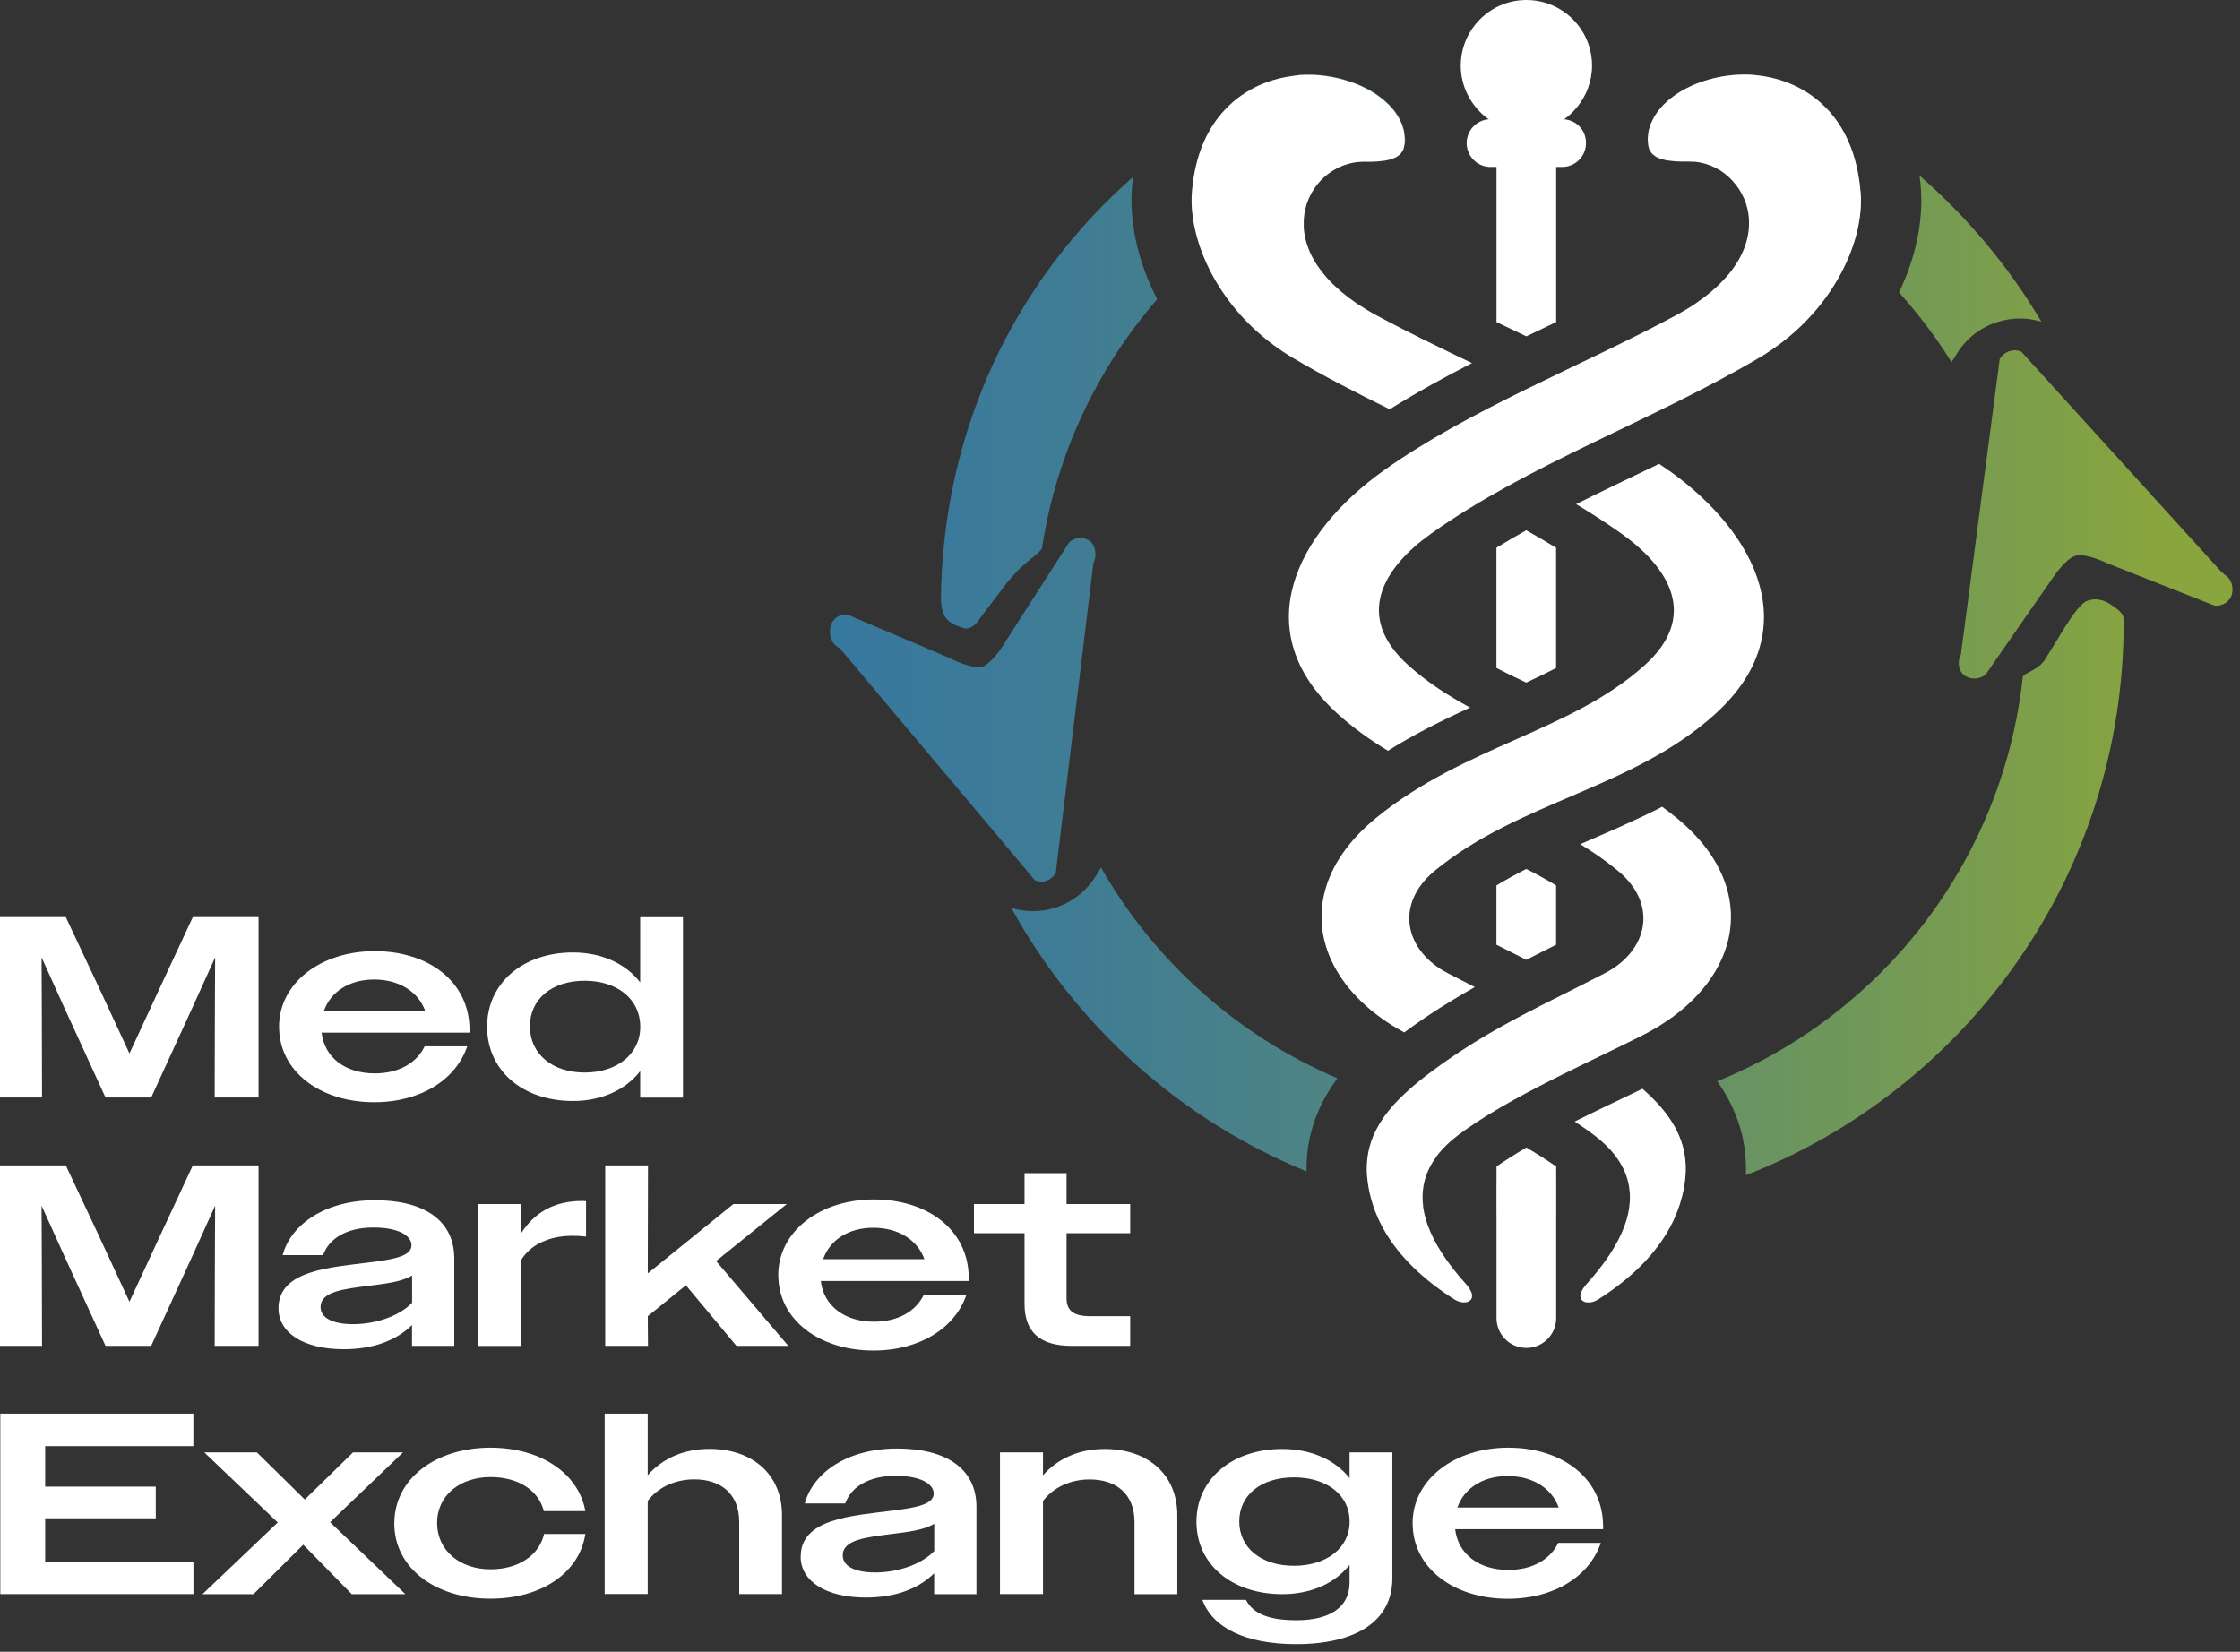 <svg width="160" height="118" viewBox="0 0 160 118" fill="none" xmlns="http://www.w3.org/2000/svg">
<rect x="0" y="0" width="160" height="118" fill="#333333" stroke="none"/>
<path d="M0.022 65.516H4.7L6.985 70.375L9.247 75.256L11.51 70.375L13.773 65.516H18.468V78.406H15.334L15.35 71.98L15.367 68.392L13.745 71.98L10.798 78.406H7.538L4.591 71.98L2.969 68.392L2.986 71.98L3.002 78.406H0V65.516H0.022Z" fill="white"/>
<path d="M19.931 73.361C19.931 70.194 22.949 67.948 26.762 67.948C30.575 67.948 33.539 70.101 33.539 73.585V73.772H22.971C23.174 75.541 24.664 76.681 26.762 76.681C28.455 76.681 29.748 75.963 30.334 74.747H33.374C32.58 77.103 30.077 78.741 26.729 78.741C22.862 78.741 19.936 76.533 19.936 73.366L19.931 73.361ZM23.136 72.221H30.372C29.874 70.841 28.51 69.975 26.724 69.975C24.938 69.975 23.612 70.857 23.136 72.221Z" fill="white"/>
<path d="M34.793 73.345C34.793 70.249 37.335 68.041 40.923 68.041C42.967 68.041 44.698 68.836 45.728 70.178V65.522H48.785V78.412H45.728V76.516C44.698 77.859 42.967 78.653 40.923 78.653C37.313 78.653 34.793 76.462 34.793 73.35V73.345ZM45.733 73.361C45.733 71.372 44.095 70.063 41.756 70.063C39.417 70.063 37.85 71.372 37.85 73.323C37.85 75.273 39.433 76.621 41.756 76.621C44.079 76.621 45.733 75.295 45.733 73.361Z" fill="white"/>
<path d="M0.022 83.255H4.7L6.985 88.114L9.247 92.995L11.51 88.114L13.773 83.255H18.468V96.145H15.334L15.35 89.719L15.367 86.131L13.745 89.719L10.798 96.145H7.538L4.591 89.719L2.969 86.131L2.986 89.719L3.002 96.145H0V83.255H0.022Z" fill="white"/>
<path d="M19.892 93.455C19.892 90.749 23.557 90.546 26.427 90.179C28.197 89.96 29.391 89.719 29.391 88.963C29.391 88.262 28.454 87.692 26.668 87.692C24.735 87.692 23.48 88.503 23.08 89.664H20.187C20.796 87.418 23.299 85.742 26.778 85.742C30.257 85.742 32.448 87.161 32.448 89.905V96.145H29.429V94.655C28.252 95.816 26.559 96.386 24.548 96.386C21.677 96.386 19.892 95.208 19.892 93.461V93.455ZM25.217 94.595C26.762 94.595 28.476 94.063 29.435 93.066V91.116C28.734 91.56 27.539 91.708 26.361 91.85C24.537 92.091 22.899 92.255 22.899 93.379C22.899 94.135 23.748 94.595 25.217 94.595Z" fill="white"/>
<path d="M34.13 86.016H37.203V88.136C38.14 86.646 39.559 85.797 41.548 85.797C41.674 85.797 41.734 85.797 41.86 85.813V88.339C41.531 88.3 41.197 88.284 40.868 88.284C39.301 88.284 37.866 88.892 37.203 90.053V96.151H34.13V86.021V86.016Z" fill="white"/>
<path d="M43.23 83.254H46.286L46.27 90.968L52.384 86.016H56.197L51.151 90.086L56.306 96.145H52.603L48.993 91.817L46.27 94.025L46.286 96.145H43.23V83.254Z" fill="white"/>
<path d="M55.589 91.1C55.589 87.933 58.607 85.687 62.42 85.687C66.233 85.687 69.197 87.84 69.197 91.324V91.51H58.629C58.832 93.28 60.322 94.419 62.42 94.419C64.113 94.419 65.406 93.702 65.992 92.486H69.033C68.238 94.841 65.735 96.479 62.388 96.479C58.52 96.479 55.594 94.272 55.594 91.105L55.589 91.1ZM58.794 89.955H66.031C65.532 88.574 64.168 87.709 62.382 87.709C60.596 87.709 59.27 88.591 58.794 89.955Z" fill="white"/>
<path d="M73.18 93.143V88.098H69.569V86.016H73.18V83.808H76.182V86.016H80.729V88.098H76.182V92.754C76.182 93.636 76.713 94.025 77.858 94.025H80.729V96.145H76.549C74.231 96.145 73.18 95.115 73.18 93.143Z" fill="white"/>
<path d="M0.022 100.988H13.812V103.311H3.227V106.204H11.127V108.466H3.227V111.594H13.817V113.879H0.022V100.988Z" fill="white"/>
<path d="M19.837 108.762L14.589 103.755H18.347L21.771 107.124L25.217 103.755H28.789L23.579 108.745L28.953 113.884H25.124L21.661 110.351L18.106 113.884H14.463L19.837 108.767V108.762Z" fill="white"/>
<path d="M28.164 108.833C28.164 105.628 31.128 103.42 35.034 103.42C38.606 103.42 41.328 105.245 41.811 107.951H38.847C38.458 106.439 36.99 105.519 35.034 105.519C32.859 105.519 31.221 106.828 31.221 108.795C31.221 110.761 32.843 112.109 35.034 112.109C37.023 112.109 38.513 111.117 38.863 109.584H41.811C41.389 112.345 38.699 114.207 35.034 114.207C31.095 114.207 28.164 112.016 28.164 108.833Z" fill="white"/>
<path d="M43.191 100.988H46.265V105.387C47.317 104.193 48.845 103.508 50.664 103.508C53.759 103.508 55.857 105.332 55.857 108.241V113.879H52.8V108.724C52.8 106.719 51.491 105.683 49.596 105.683C48.177 105.683 46.961 106.291 46.265 107.228V113.873H43.191V100.983V100.988Z" fill="white"/>
<path d="M57.194 111.194C57.194 108.488 60.859 108.285 63.73 107.918C65.499 107.699 66.693 107.458 66.693 106.702C66.693 106.001 65.757 105.431 63.965 105.431C62.031 105.431 60.782 106.242 60.377 107.403H57.484C58.092 105.157 60.596 103.481 64.075 103.481C67.553 103.481 69.745 104.9 69.745 107.644V113.884H66.726V112.394C65.548 113.555 63.856 114.125 61.845 114.125C58.974 114.125 57.188 112.947 57.188 111.2L57.194 111.194ZM62.513 112.334C64.058 112.334 65.773 111.802 66.732 110.805V108.855C66.031 109.299 64.836 109.447 63.658 109.589C61.834 109.83 60.196 109.994 60.196 111.118C60.196 111.874 61.045 112.334 62.519 112.334H62.513Z" fill="white"/>
<path d="M71.427 103.755H74.5V105.393C75.552 104.198 77.08 103.514 78.899 103.514C81.995 103.514 84.093 105.338 84.093 108.247V113.884H81.036V108.729C81.036 106.724 79.727 105.689 77.831 105.689C76.412 105.689 75.196 106.297 74.5 107.233V113.879H71.427V103.749V103.755Z" fill="white"/>
<path d="M85.462 108.707C85.462 105.667 88.004 103.514 91.592 103.514C93.636 103.514 95.367 104.286 96.397 105.595V103.755H99.454V112.761C99.454 115.78 96.895 117.456 92.584 117.456C88.974 117.456 86.601 116.278 85.884 114.29H88.996C89.494 115.265 90.601 115.747 92.606 115.747C94.983 115.747 96.397 114.826 96.397 113.057V111.786C95.367 113.112 93.636 113.884 91.592 113.884C87.982 113.884 85.462 111.748 85.462 108.713V108.707ZM96.402 108.707C96.402 106.79 94.764 105.541 92.425 105.541C90.086 105.541 88.519 106.795 88.519 108.691C88.519 110.586 90.102 111.857 92.425 111.857C94.748 111.857 96.402 110.586 96.402 108.707Z" fill="white"/>
<path d="M100.9 108.833C100.9 105.667 103.919 103.42 107.732 103.42C111.545 103.42 114.509 105.573 114.509 109.058V109.244H103.941C104.144 111.013 105.634 112.153 107.732 112.153C109.425 112.153 110.712 111.435 111.304 110.219H114.344C113.555 112.575 111.046 114.213 107.699 114.213C103.831 114.213 100.906 112.005 100.906 108.839L100.9 108.833ZM104.1 107.694H111.337C110.838 106.313 109.474 105.447 107.688 105.447C105.902 105.447 104.576 106.329 104.1 107.694Z" fill="white"/>
<path d="M100.358 9.834C100.358 9.774 100.341 9.719 100.336 9.659C100.325 9.544 100.314 9.429 100.292 9.313C100.276 9.248 100.254 9.182 100.232 9.116C100.204 9.018 100.177 8.914 100.139 8.82C100.111 8.749 100.073 8.683 100.04 8.618C99.996 8.525 99.958 8.437 99.909 8.349C99.87 8.284 99.821 8.218 99.777 8.147C99.766 8.13 99.755 8.114 99.744 8.097C99.701 8.032 99.657 7.96 99.607 7.9C99.558 7.834 99.498 7.774 99.443 7.708C99.377 7.632 99.311 7.555 99.235 7.478C99.175 7.418 99.109 7.358 99.043 7.297C98.966 7.226 98.89 7.155 98.808 7.089C98.736 7.029 98.665 6.98 98.588 6.919C98.501 6.854 98.413 6.788 98.325 6.728C98.249 6.673 98.166 6.624 98.084 6.574C97.991 6.514 97.893 6.459 97.799 6.404C97.712 6.355 97.624 6.311 97.537 6.268C97.432 6.218 97.334 6.169 97.23 6.12C97.137 6.076 97.043 6.037 96.95 5.999C96.841 5.955 96.737 5.911 96.622 5.873C96.523 5.84 96.424 5.807 96.326 5.774C96.233 5.742 96.134 5.714 96.041 5.687C96.025 5.687 96.003 5.676 95.986 5.67C95.888 5.643 95.784 5.616 95.679 5.588C95.564 5.561 95.444 5.533 95.329 5.511C95.225 5.49 95.121 5.473 95.016 5.451C94.896 5.429 94.775 5.413 94.655 5.396C94.545 5.386 94.441 5.369 94.332 5.358C94.211 5.347 94.091 5.342 93.965 5.331C93.855 5.325 93.751 5.32 93.641 5.32C93.565 5.32 93.488 5.32 93.411 5.32C93.296 5.32 93.181 5.32 93.066 5.325C92.973 5.325 92.885 5.342 92.792 5.347C90.891 6.114 89.061 7.018 87.319 8.037C87.226 8.147 87.128 8.251 87.034 8.371C86.021 9.681 85.32 11.45 85.15 13.762C85.09 14.551 85.166 15.405 85.358 16.293C85.484 16.879 85.665 17.482 85.9 18.09C88.831 15.482 92.201 13.357 95.882 11.834C95.893 11.834 95.904 11.823 95.915 11.823C95.92 11.823 95.931 11.823 95.937 11.817C97.361 11.231 98.835 10.732 100.347 10.338C100.369 10.168 100.38 9.998 100.369 9.834H100.358ZM112.607 7.686C113.287 6.876 113.703 5.829 113.703 4.684C113.703 3.873 113.495 3.107 113.133 2.444C113.111 2.411 113.09 2.378 113.068 2.345C111.846 2.241 110.608 2.181 109.359 2.181C107.869 2.181 106.395 2.257 104.949 2.394C104.565 3.074 104.335 3.852 104.335 4.69C104.335 5.632 104.62 6.503 105.097 7.237C105.425 7.741 105.842 8.179 106.335 8.525C105.732 8.568 105.223 8.935 104.954 9.45C106.401 9.27 107.869 9.171 109.359 9.171C110.602 9.171 111.83 9.237 113.035 9.363C112.761 8.897 112.273 8.568 111.704 8.525C112.043 8.289 112.339 8.004 112.607 7.686ZM104.171 79.464C102.719 79.25 101.289 78.949 99.903 78.565C98.353 80.154 97.432 81.913 97.674 84.192C97.706 84.52 97.767 84.876 97.849 85.254C99.098 85.605 100.369 85.901 101.662 86.136C101.492 84.707 101.93 83.567 102.588 82.669V81.069L104.286 79.897L103.864 79.617L104.176 79.458L104.171 79.464ZM139.391 25.886L139.769 25.272C140.427 24.204 141.44 23.404 142.629 23.015H142.651L142.673 23.004C143.193 22.84 143.73 22.752 144.272 22.752C144.815 22.752 145.319 22.834 145.817 22.987C143.489 19.049 140.536 15.526 137.107 12.54C137.145 12.852 137.183 13.159 137.205 13.461C137.381 15.827 136.827 18.424 135.644 20.889C137.035 22.44 138.295 24.105 139.402 25.88L139.391 25.886ZM116.738 79.064C116.519 79.168 116.3 79.278 116.086 79.382C115.495 79.666 114.892 79.962 114.289 80.258L115.462 81.069V82.669C116.136 83.589 116.579 84.767 116.371 86.251C117.653 86.038 118.913 85.775 120.151 85.446C120.261 84.997 120.332 84.575 120.376 84.192C120.606 81.978 119.74 80.258 118.272 78.708C117.768 78.839 117.259 78.96 116.744 79.069L116.738 79.064ZM132.319 17.651C132.79 16.293 132.987 14.962 132.899 13.778C132.855 13.209 132.773 12.683 132.675 12.173C132.302 10.349 131.552 8.935 130.582 7.878C128.966 6.941 127.284 6.109 125.542 5.386C125.356 5.364 125.169 5.347 124.983 5.336C124.868 5.331 124.753 5.331 124.638 5.331C124.561 5.331 124.485 5.331 124.408 5.331C124.298 5.331 124.194 5.336 124.085 5.342C123.964 5.347 123.844 5.358 123.718 5.369C123.608 5.38 123.504 5.391 123.394 5.407C123.274 5.424 123.153 5.44 123.033 5.462C122.983 5.468 122.94 5.479 122.89 5.49C122.83 5.501 122.775 5.511 122.721 5.522C122.6 5.544 122.485 5.572 122.37 5.599C122.266 5.627 122.167 5.648 122.063 5.681C121.948 5.714 121.833 5.747 121.723 5.785C121.625 5.818 121.526 5.851 121.428 5.884C121.318 5.922 121.208 5.966 121.099 6.01C121.044 6.032 120.989 6.054 120.935 6.081C120.896 6.098 120.858 6.114 120.82 6.131C120.715 6.18 120.611 6.229 120.513 6.278C120.425 6.322 120.337 6.366 120.25 6.415C120.151 6.47 120.058 6.525 119.965 6.585C119.883 6.635 119.801 6.684 119.724 6.739C119.631 6.799 119.549 6.865 119.461 6.93C119.384 6.985 119.313 7.04 119.242 7.1C119.16 7.166 119.083 7.237 119.006 7.308C118.94 7.369 118.875 7.429 118.814 7.489C118.743 7.566 118.678 7.643 118.612 7.719C118.557 7.785 118.497 7.845 118.447 7.911C118.387 7.993 118.332 8.075 118.278 8.158C118.234 8.223 118.184 8.289 118.146 8.36C118.097 8.448 118.053 8.541 118.015 8.629C117.982 8.694 117.943 8.766 117.916 8.831C117.878 8.93 117.85 9.029 117.823 9.127C117.817 9.149 117.812 9.171 117.801 9.193C117.79 9.237 117.774 9.281 117.763 9.324C117.741 9.434 117.73 9.549 117.719 9.664C117.713 9.724 117.702 9.779 117.697 9.839C117.697 9.949 117.708 10.059 117.713 10.168C123.197 11.494 128.177 14.102 132.33 17.657L132.319 17.651ZM110.115 83.721L109.052 83.025C108.367 83.436 107.704 83.852 107.096 84.285C107.02 84.34 106.959 84.389 106.894 84.438V86.761C107.71 86.81 108.532 86.838 109.364 86.838C109.961 86.838 110.559 86.816 111.15 86.794V84.444C111.085 84.394 111.024 84.345 110.948 84.29C110.696 84.109 110.422 83.923 110.115 83.726V83.721ZM150.677 43.126C150.583 43.06 150.364 42.967 150.26 42.923C150.151 42.874 149.893 42.836 149.778 42.819C149.586 42.792 149.197 42.868 149.022 42.945C148.841 43.027 148.562 43.318 148.436 43.465C147.762 44.249 146.749 46.062 146.184 46.928C146.108 47.048 146.047 47.18 145.85 47.394C145.757 47.503 145.527 47.684 145.406 47.755C144.919 48.062 144.541 48.177 144.486 48.352C143.062 61.484 134.45 72.451 122.66 77.245C123.805 78.856 124.824 81.091 124.704 83.956C140.492 77.809 151.69 62.47 151.69 44.506C151.69 44.326 151.701 44.096 151.619 43.937C151.454 43.63 150.972 43.329 150.677 43.126ZM158.823 40.973L158.675 40.858L152.315 33.856L151.4 32.849L150.37 31.715L144.376 25.119C144.25 25.064 144.124 25.036 143.987 25.025C143.971 25.025 143.955 25.025 143.938 25.025C143.927 25.025 143.916 25.025 143.905 25.025C143.779 25.025 143.648 25.047 143.527 25.086C143.237 25.184 142.996 25.381 142.837 25.65L141.906 32.739L141.61 34.985L141.44 36.278L141.243 37.785L140.065 46.758C139.857 47.169 139.901 47.531 139.972 47.761C140.114 48.21 140.481 48.374 140.69 48.429C141.095 48.538 141.528 48.44 141.84 48.177L145.111 43.46L145.565 42.808L146.02 42.156L146.699 41.176C146.699 41.176 147.532 39.926 148.239 39.707C148.332 39.68 148.436 39.664 148.551 39.664C148.661 39.664 148.776 39.675 148.896 39.696C148.934 39.702 148.978 39.713 149.017 39.718C149.099 39.735 149.181 39.751 149.263 39.773C149.312 39.784 149.362 39.8 149.411 39.817C149.488 39.839 149.559 39.861 149.636 39.883C149.685 39.899 149.729 39.916 149.778 39.932C149.849 39.954 149.915 39.981 149.981 40.003C150.025 40.02 150.063 40.036 150.101 40.053C150.162 40.08 150.222 40.102 150.271 40.124C150.299 40.135 150.331 40.151 150.359 40.162C150.408 40.184 150.452 40.2 150.485 40.217C150.501 40.222 150.523 40.233 150.534 40.239C150.567 40.255 150.594 40.266 150.594 40.266L152.386 40.973L152.967 41.203L153.514 41.422L158.193 43.268C158.752 43.318 159.289 42.967 159.42 42.463C159.546 41.965 159.415 41.318 158.817 41L158.823 40.973ZM78.647 61.971L78.275 62.574C77.617 63.642 76.604 64.442 75.415 64.831H75.393L75.371 64.842C74.851 65.006 74.314 65.089 73.771 65.089C73.229 65.089 72.736 65.012 72.237 64.859C76.883 73.312 84.328 80.001 93.324 83.682C93.274 80.905 94.293 78.702 95.531 77.031C88.388 73.991 82.449 68.66 78.636 61.966L78.647 61.971ZM67.899 44.474C67.975 44.517 68.195 44.643 68.195 44.643L68.633 44.808C68.764 44.852 68.923 44.912 69.022 44.906C69.591 44.857 69.953 44.276 69.959 44.227L71.92 41.636C71.92 41.636 72.572 40.891 72.665 40.787C72.835 40.606 73.109 40.37 73.087 40.398C73.574 39.938 74.325 39.455 74.434 39.132C75.464 32.399 78.395 26.296 82.657 21.377C81.962 20.04 81.447 18.638 81.14 17.202C80.86 15.904 80.762 14.644 80.85 13.455C80.871 13.181 80.904 12.913 80.932 12.644C72.572 19.98 67.312 30.63 67.208 42.879C67.208 42.879 67.208 44.057 67.904 44.468L67.899 44.474ZM74.297 62.985C74.297 62.985 74.33 62.985 74.347 62.99C74.358 62.99 74.369 62.99 74.379 62.99C74.5 62.99 74.626 62.968 74.747 62.925C75.026 62.821 75.261 62.612 75.415 62.333L76.434 53.951L76.604 52.56L76.768 51.206L76.96 49.629L78.099 40.228C78.302 39.795 78.258 39.417 78.187 39.176C78.05 38.705 77.694 38.535 77.491 38.475C77.102 38.36 76.68 38.464 76.374 38.738L73.202 43.679L72.763 44.364L72.325 45.049L71.668 46.079C71.668 46.079 70.862 47.388 70.178 47.618C70.09 47.645 69.986 47.662 69.871 47.662C69.767 47.662 69.652 47.651 69.537 47.629C69.498 47.624 69.46 47.613 69.416 47.602C69.334 47.585 69.257 47.569 69.175 47.547C69.126 47.536 69.082 47.52 69.033 47.503C68.961 47.481 68.885 47.459 68.814 47.432C68.764 47.415 68.72 47.399 68.677 47.383C68.611 47.355 68.545 47.333 68.479 47.306C68.441 47.289 68.397 47.273 68.359 47.257C68.299 47.229 68.244 47.207 68.189 47.18C68.162 47.169 68.129 47.153 68.107 47.142C68.058 47.12 68.019 47.098 67.986 47.081C67.97 47.076 67.948 47.065 67.937 47.059C67.904 47.043 67.882 47.032 67.882 47.032L66.146 46.292L65.581 46.051L65.05 45.827L60.514 43.898C59.971 43.849 59.451 44.216 59.325 44.742C59.199 45.262 59.331 45.942 59.911 46.276L60.059 46.397L66.222 53.732L67.11 54.784L67.691 55.474L68.112 55.973L73.919 62.881C74.04 62.936 74.166 62.968 74.292 62.974L74.297 62.985Z" fill="url(#paint0_linear_84_2753)"/>
<path d="M106.894 83.332V94.162C106.894 95.34 107.847 96.293 109.025 96.293C110.202 96.293 111.156 95.34 111.156 94.162V83.332C110.471 82.861 109.759 82.411 109.025 81.978C108.291 82.411 107.578 82.855 106.894 83.332Z" fill="white"/>
<path d="M106.334 8.525C105.458 8.59 104.762 9.324 104.762 10.223C104.762 11.165 105.524 11.927 106.466 11.927H106.893V23.009C107.605 23.349 108.312 23.689 109.024 24.028C109.731 23.689 110.443 23.349 111.155 23.009V11.927H111.583C112.525 11.927 113.286 11.165 113.286 10.223C113.286 9.281 112.596 8.59 111.714 8.525C112.054 8.289 112.35 8.004 112.618 7.686C113.297 6.876 113.714 5.829 113.714 4.684C113.714 3.873 113.506 3.106 113.144 2.444C112.35 0.986 110.805 0 109.03 0C107.414 0 105.989 0.822 105.146 2.066C104.642 2.811 104.346 3.715 104.346 4.684C104.346 5.654 104.631 6.498 105.107 7.232C105.436 7.736 105.852 8.174 106.345 8.519L106.334 8.525Z" fill="white"/>
<path d="M111.15 63.253C110.46 62.831 109.747 62.443 109.019 62.075C108.296 62.443 107.583 62.831 106.888 63.253V67.488C107.605 67.85 108.312 68.206 109.019 68.567C109.72 68.211 110.432 67.855 111.15 67.488V63.253Z" fill="white"/>
<path d="M111.15 39.127C110.449 38.699 109.742 38.288 109.019 37.883C108.301 38.283 107.589 38.699 106.888 39.127V47.717C107.583 48.084 108.296 48.429 109.019 48.763C109.736 48.429 110.454 48.084 111.15 47.717V39.127Z" fill="white"/>
<path d="M117.313 77.782C115.73 78.549 114.086 79.316 112.476 80.121C112.804 80.335 113.128 80.554 113.44 80.779C115.571 82.291 118.995 85.452 113.319 91.741C113.232 91.84 113.166 91.927 113.106 92.015C113.089 92.037 113.073 92.059 113.062 92.081C113.018 92.152 112.98 92.223 112.952 92.289C112.952 92.3 112.941 92.311 112.936 92.322C112.908 92.393 112.892 92.459 112.886 92.519C112.886 92.535 112.886 92.552 112.886 92.563C112.886 92.612 112.886 92.656 112.897 92.7C112.897 92.711 112.897 92.722 112.903 92.733C112.919 92.782 112.941 92.826 112.969 92.859C112.974 92.87 112.985 92.875 112.991 92.88C113.018 92.908 113.051 92.935 113.084 92.957C113.095 92.963 113.106 92.968 113.117 92.974C113.16 92.996 113.21 93.017 113.264 93.028C113.275 93.028 113.286 93.028 113.292 93.028C113.341 93.039 113.39 93.045 113.44 93.045C113.451 93.045 113.456 93.045 113.467 93.045C113.467 93.045 113.478 93.045 113.484 93.045C113.577 93.045 113.681 93.028 113.779 93.001C113.785 93.001 113.796 93.001 113.801 92.996C113.911 92.963 114.02 92.913 114.119 92.853C119.017 89.752 120.151 86.367 120.375 84.186C120.649 81.524 119.356 79.573 117.318 77.777L117.313 77.782Z" fill="white"/>
<path d="M99.284 29.227C101.18 28.038 103.141 26.965 105.14 25.94C102.823 24.828 100.533 23.721 98.38 22.56C98.117 22.418 97.86 22.275 97.619 22.127C97.52 22.067 97.427 22.007 97.334 21.946C97.197 21.859 97.054 21.776 96.928 21.689C96.813 21.612 96.709 21.53 96.6 21.453C96.501 21.382 96.397 21.311 96.298 21.24C96.161 21.136 96.041 21.032 95.915 20.927C95.855 20.878 95.789 20.829 95.734 20.779C95.608 20.67 95.499 20.566 95.383 20.456C95.334 20.412 95.279 20.363 95.23 20.319C95.12 20.215 95.022 20.106 94.923 19.996C94.879 19.947 94.83 19.897 94.786 19.854C94.682 19.739 94.589 19.618 94.496 19.503C94.463 19.465 94.43 19.426 94.397 19.388C94.304 19.267 94.222 19.147 94.14 19.026C94.118 18.994 94.085 18.955 94.063 18.922C93.97 18.78 93.888 18.643 93.811 18.5C93.8 18.484 93.795 18.468 93.784 18.457C93.713 18.331 93.658 18.205 93.597 18.079C93.587 18.051 93.57 18.024 93.554 17.991C93.428 17.695 93.329 17.405 93.258 17.114C93.258 17.104 93.252 17.087 93.247 17.076C93.214 16.928 93.181 16.78 93.165 16.632C93.143 16.495 93.132 16.358 93.126 16.221C93.126 16.21 93.126 16.205 93.126 16.194C93.121 16.052 93.121 15.915 93.126 15.778V15.767C93.126 15.641 93.143 15.52 93.159 15.4C93.159 15.383 93.159 15.367 93.159 15.35C93.176 15.219 93.203 15.093 93.23 14.967C93.23 14.961 93.23 14.956 93.23 14.95C93.258 14.83 93.291 14.715 93.329 14.6C93.329 14.589 93.335 14.572 93.34 14.562C93.378 14.452 93.417 14.348 93.46 14.244C93.466 14.227 93.472 14.205 93.482 14.189C93.532 14.079 93.581 13.975 93.636 13.877C93.641 13.866 93.647 13.849 93.652 13.838C93.702 13.745 93.756 13.658 93.811 13.575C93.828 13.553 93.838 13.526 93.855 13.504C93.915 13.411 93.981 13.323 94.047 13.236C94.058 13.219 94.069 13.203 94.08 13.192C94.14 13.115 94.206 13.044 94.266 12.978C94.288 12.956 94.31 12.929 94.332 12.902C94.392 12.836 94.458 12.781 94.518 12.721C94.545 12.693 94.573 12.661 94.606 12.639C94.671 12.584 94.737 12.529 94.803 12.474C94.836 12.447 94.868 12.419 94.901 12.398C94.967 12.348 95.033 12.304 95.099 12.261C95.137 12.233 95.175 12.206 95.214 12.184C95.279 12.146 95.345 12.107 95.411 12.074C95.455 12.052 95.499 12.025 95.542 11.998C95.603 11.965 95.668 11.943 95.728 11.915C95.783 11.894 95.833 11.866 95.887 11.844C95.931 11.828 95.975 11.817 96.019 11.8C96.041 11.795 96.057 11.784 96.079 11.778C96.134 11.762 96.189 11.74 96.243 11.724C96.304 11.707 96.37 11.691 96.435 11.674C96.496 11.658 96.55 11.642 96.611 11.631C96.671 11.62 96.726 11.614 96.786 11.603C96.852 11.592 96.917 11.581 96.983 11.576C97.043 11.57 97.104 11.57 97.164 11.565C97.23 11.565 97.29 11.554 97.356 11.554H97.361C97.46 11.554 97.558 11.554 97.657 11.554C97.755 11.554 97.854 11.554 97.947 11.554C98.04 11.554 98.128 11.543 98.216 11.543C98.303 11.543 98.391 11.537 98.468 11.527C98.555 11.521 98.638 11.505 98.72 11.499C98.796 11.488 98.873 11.483 98.944 11.472C99.026 11.461 99.098 11.439 99.174 11.422C99.24 11.406 99.306 11.395 99.366 11.379C99.437 11.357 99.503 11.324 99.569 11.296C99.618 11.274 99.678 11.258 99.722 11.231C99.788 11.198 99.837 11.149 99.892 11.11C99.93 11.083 99.974 11.061 100.007 11.028C100.062 10.973 100.1 10.908 100.139 10.847C100.161 10.814 100.188 10.787 100.204 10.754C100.254 10.65 100.292 10.529 100.308 10.398C100.336 10.217 100.341 10.036 100.336 9.861C100.336 9.801 100.319 9.746 100.314 9.686C100.303 9.571 100.292 9.456 100.27 9.341C100.254 9.275 100.232 9.209 100.21 9.143C100.182 9.045 100.155 8.941 100.117 8.848C100.089 8.776 100.051 8.711 100.018 8.645C99.974 8.552 99.936 8.464 99.887 8.376C99.848 8.305 99.799 8.245 99.755 8.174C99.744 8.157 99.733 8.141 99.722 8.124C99.678 8.059 99.635 7.987 99.585 7.927C99.536 7.861 99.476 7.801 99.421 7.735C99.355 7.659 99.29 7.582 99.213 7.505C99.153 7.445 99.087 7.385 99.021 7.325C98.944 7.253 98.868 7.182 98.785 7.116C98.714 7.056 98.643 7.007 98.566 6.947C98.479 6.881 98.391 6.815 98.303 6.755C98.227 6.7 98.144 6.651 98.062 6.601C97.969 6.541 97.871 6.486 97.777 6.432C97.69 6.382 97.602 6.339 97.514 6.295C97.41 6.245 97.312 6.196 97.208 6.147C97.115 6.103 97.021 6.065 96.928 6.026C96.819 5.982 96.715 5.939 96.6 5.9C96.501 5.867 96.402 5.835 96.304 5.802C96.211 5.769 96.112 5.741 96.019 5.714C96.002 5.714 95.981 5.703 95.964 5.698C95.865 5.67 95.761 5.643 95.657 5.615C95.542 5.588 95.422 5.561 95.307 5.539C95.203 5.517 95.099 5.5 94.994 5.478C94.874 5.456 94.753 5.44 94.633 5.424C94.523 5.413 94.419 5.396 94.31 5.385C94.189 5.374 94.069 5.369 93.943 5.358C93.833 5.352 93.729 5.347 93.619 5.347C93.428 5.347 93.236 5.347 93.044 5.352C92.677 5.369 92.31 5.418 91.943 5.484C90.097 5.807 88.305 6.727 87.018 8.398C86.004 9.708 85.303 11.477 85.133 13.789C85.073 14.578 85.15 15.433 85.342 16.32C86.043 19.58 88.404 23.239 92.376 25.584C94.594 26.893 96.923 28.088 99.278 29.244L99.284 29.227Z" fill="white"/>
<path d="M119.231 33.637C118.995 33.468 118.754 33.303 118.507 33.133L118.288 33.243C116.409 34.152 114.481 35.056 112.58 36.015C113.708 36.689 114.799 37.395 115.845 38.141C119.17 40.513 121.406 43.986 117.467 47.53C112.18 52.286 104.625 53.266 98.309 58.416C94.304 61.681 93.537 65.609 95.263 68.951C96.222 70.802 97.936 72.473 100.303 73.755C101.42 72.923 102.549 72.177 103.694 71.482C104.242 71.148 104.79 70.824 105.348 70.512C104.707 70.189 104.056 69.86 103.398 69.515C100.391 67.954 99.519 64.612 102.538 62.158C108.625 57.205 116.574 56.351 122.474 51.042C129.059 45.12 125.503 38.102 119.236 33.632L119.231 33.637Z" fill="white"/>
<path d="M132.899 13.773C132.856 13.203 132.773 12.677 132.675 12.168C131.722 7.478 128.287 5.501 124.989 5.336C124.797 5.325 124.605 5.325 124.413 5.331C124.304 5.331 124.2 5.336 124.09 5.342C123.97 5.347 123.849 5.358 123.723 5.369C123.614 5.38 123.51 5.391 123.4 5.407C123.279 5.424 123.159 5.44 123.038 5.462C122.989 5.468 122.945 5.479 122.896 5.49C122.836 5.501 122.781 5.512 122.726 5.522C122.606 5.544 122.491 5.572 122.376 5.599C122.271 5.627 122.173 5.648 122.069 5.681C121.954 5.714 121.839 5.747 121.729 5.785C121.63 5.818 121.532 5.851 121.433 5.884C121.324 5.922 121.214 5.966 121.105 6.01C121.05 6.032 120.995 6.054 120.94 6.081C120.902 6.098 120.863 6.114 120.825 6.131C120.721 6.18 120.617 6.229 120.518 6.279C120.431 6.322 120.343 6.366 120.255 6.415C120.157 6.47 120.064 6.525 119.971 6.585C119.888 6.635 119.806 6.684 119.729 6.739C119.636 6.799 119.554 6.865 119.467 6.93C119.39 6.985 119.319 7.04 119.247 7.1C119.165 7.166 119.089 7.237 119.012 7.308C118.946 7.369 118.88 7.429 118.82 7.489C118.749 7.566 118.683 7.643 118.617 7.719C118.563 7.785 118.502 7.845 118.453 7.911C118.393 7.993 118.338 8.075 118.283 8.158C118.239 8.223 118.19 8.289 118.152 8.36C118.102 8.448 118.059 8.541 118.02 8.629C117.987 8.694 117.949 8.766 117.922 8.831C117.883 8.93 117.856 9.029 117.828 9.127C117.823 9.149 117.818 9.171 117.807 9.193C117.796 9.237 117.779 9.281 117.768 9.324C117.746 9.434 117.735 9.549 117.724 9.664C117.719 9.724 117.708 9.779 117.702 9.839C117.697 10.015 117.702 10.195 117.73 10.376C117.746 10.508 117.785 10.628 117.834 10.732C117.85 10.765 117.878 10.793 117.9 10.825C117.938 10.891 117.976 10.957 118.031 11.006C118.064 11.039 118.108 11.061 118.146 11.094C118.201 11.138 118.25 11.182 118.311 11.214C118.36 11.242 118.42 11.258 118.469 11.28C118.535 11.308 118.595 11.341 118.667 11.362C118.727 11.384 118.798 11.395 118.869 11.412C118.941 11.428 119.012 11.45 119.094 11.461C119.165 11.472 119.247 11.477 119.324 11.488C119.406 11.499 119.483 11.51 119.571 11.516C119.653 11.521 119.74 11.527 119.828 11.532C119.916 11.532 120.003 11.543 120.097 11.543C120.19 11.543 120.288 11.543 120.387 11.543C120.485 11.543 120.579 11.543 120.677 11.543H120.683C120.748 11.543 120.814 11.549 120.88 11.554C120.902 11.554 120.929 11.554 120.951 11.554C120.989 11.554 121.022 11.554 121.061 11.554C121.126 11.56 121.198 11.576 121.263 11.582C121.318 11.592 121.378 11.598 121.433 11.609C121.499 11.62 121.559 11.642 121.62 11.653C121.68 11.669 121.74 11.68 121.8 11.697C121.866 11.713 121.926 11.74 121.992 11.762C122.047 11.779 122.102 11.795 122.156 11.817C122.222 11.845 122.288 11.877 122.354 11.905C122.403 11.927 122.452 11.949 122.496 11.97C122.562 12.003 122.622 12.042 122.688 12.075C122.732 12.102 122.781 12.124 122.83 12.151C122.896 12.195 122.962 12.239 123.027 12.283C123.066 12.31 123.104 12.332 123.142 12.365C123.214 12.414 123.279 12.475 123.345 12.529C123.378 12.557 123.405 12.579 123.438 12.606C123.51 12.672 123.575 12.738 123.646 12.809C123.668 12.831 123.69 12.852 123.712 12.874C123.778 12.946 123.844 13.022 123.904 13.099C123.92 13.121 123.942 13.143 123.964 13.165C124.03 13.247 124.085 13.329 124.145 13.411C124.161 13.433 124.178 13.455 124.194 13.477C124.255 13.57 124.309 13.663 124.364 13.762C124.375 13.778 124.386 13.795 124.392 13.811C124.446 13.915 124.501 14.019 124.55 14.129C124.55 14.14 124.561 14.151 124.567 14.162C124.616 14.271 124.66 14.386 124.698 14.502C124.698 14.512 124.709 14.523 124.709 14.534C124.748 14.655 124.781 14.775 124.813 14.901C124.813 14.907 124.813 14.918 124.819 14.923C124.846 15.049 124.874 15.181 124.89 15.312V15.323C124.907 15.455 124.923 15.592 124.928 15.734C124.928 15.734 124.928 15.734 124.928 15.74C124.939 16.019 124.928 16.309 124.885 16.6C124.841 16.896 124.77 17.197 124.671 17.498C124.572 17.799 124.441 18.101 124.277 18.408C124.277 18.413 124.277 18.419 124.271 18.424C124.123 18.698 123.942 18.977 123.734 19.257C123.707 19.29 123.685 19.328 123.657 19.361C123.553 19.498 123.444 19.629 123.323 19.761C123.307 19.783 123.29 19.805 123.268 19.826C123.164 19.942 123.055 20.057 122.94 20.172C122.901 20.21 122.863 20.254 122.825 20.292C122.688 20.429 122.54 20.561 122.386 20.698C122.365 20.719 122.343 20.736 122.321 20.758C122.184 20.878 122.036 20.993 121.882 21.114C121.839 21.147 121.8 21.185 121.756 21.218C121.592 21.344 121.422 21.465 121.247 21.585C121.209 21.612 121.17 21.64 121.132 21.667C120.918 21.815 120.688 21.958 120.453 22.1C120.453 22.1 120.442 22.105 120.436 22.111C120.195 22.259 119.938 22.401 119.675 22.544C112.953 26.159 104.921 29.271 98.824 33.621C92.557 38.091 89.001 45.109 95.586 51.031C96.709 52.039 97.904 52.888 99.142 53.633C101.004 52.461 102.966 51.48 105.009 50.549C103.426 49.694 101.936 48.73 100.588 47.52C96.649 43.975 98.884 40.502 102.21 38.13C109.145 33.183 118.064 30.044 125.668 25.551C128.204 24.05 130.089 22.018 131.3 19.892C132.5 17.794 133.042 15.603 132.905 13.757L132.899 13.773Z" fill="white"/>
<path d="M119.74 58.416C119.406 58.142 119.071 57.885 118.726 57.633C116.842 58.602 114.886 59.435 112.875 60.306C113.785 60.86 114.667 61.468 115.51 62.158C118.529 64.612 117.663 67.954 114.65 69.515C113.182 70.277 111.763 70.978 110.372 71.679C107.589 73.087 104.926 74.539 102.247 76.555C102.056 76.703 101.864 76.834 101.672 76.988C99.103 79.015 97.35 81.129 97.662 84.181C97.887 86.367 99.021 89.747 103.918 92.848C104.022 92.913 104.126 92.957 104.236 92.99C104.241 92.99 104.252 92.99 104.258 92.996C104.356 93.023 104.461 93.039 104.554 93.039C104.565 93.039 104.581 93.039 104.592 93.039C104.641 93.039 104.691 93.034 104.74 93.023C104.751 93.023 104.762 93.023 104.767 93.023C104.822 93.012 104.871 92.99 104.915 92.968C104.926 92.963 104.937 92.957 104.948 92.946C104.981 92.924 105.014 92.897 105.041 92.87C105.047 92.864 105.058 92.853 105.063 92.848C105.091 92.809 105.118 92.766 105.129 92.722C105.129 92.711 105.129 92.7 105.134 92.689C105.145 92.645 105.145 92.601 105.145 92.552C105.145 92.535 105.145 92.519 105.145 92.508C105.14 92.448 105.123 92.382 105.096 92.311C105.096 92.3 105.085 92.289 105.08 92.278C105.052 92.212 105.014 92.146 104.97 92.07C104.954 92.048 104.943 92.026 104.926 92.004C104.866 91.916 104.8 91.829 104.713 91.73C99.037 85.441 102.461 82.28 104.592 80.768C106.707 79.267 109.243 77.93 111.796 76.665C113.664 75.739 115.543 74.857 117.274 73.986C120.507 72.359 122.632 70.019 123.361 67.466C124.21 64.481 123.153 61.199 119.729 58.405L119.74 58.416Z" fill="white"/>
<defs>
<linearGradient id="paint0_linear_84_2753" x1="59.292" y1="44.506" x2="159.469" y2="44.506" gradientUnits="userSpaceOnUse">
<stop stop-color="#37789F"/>
<stop offset="0.17" stop-color="#3F7C95"/>
<stop offset="0.45" stop-color="#55887A"/>
<stop offset="0.81" stop-color="#789C50"/>
<stop offset="0.95" stop-color="#89A53D"/>
</linearGradient>
</defs>
</svg>

